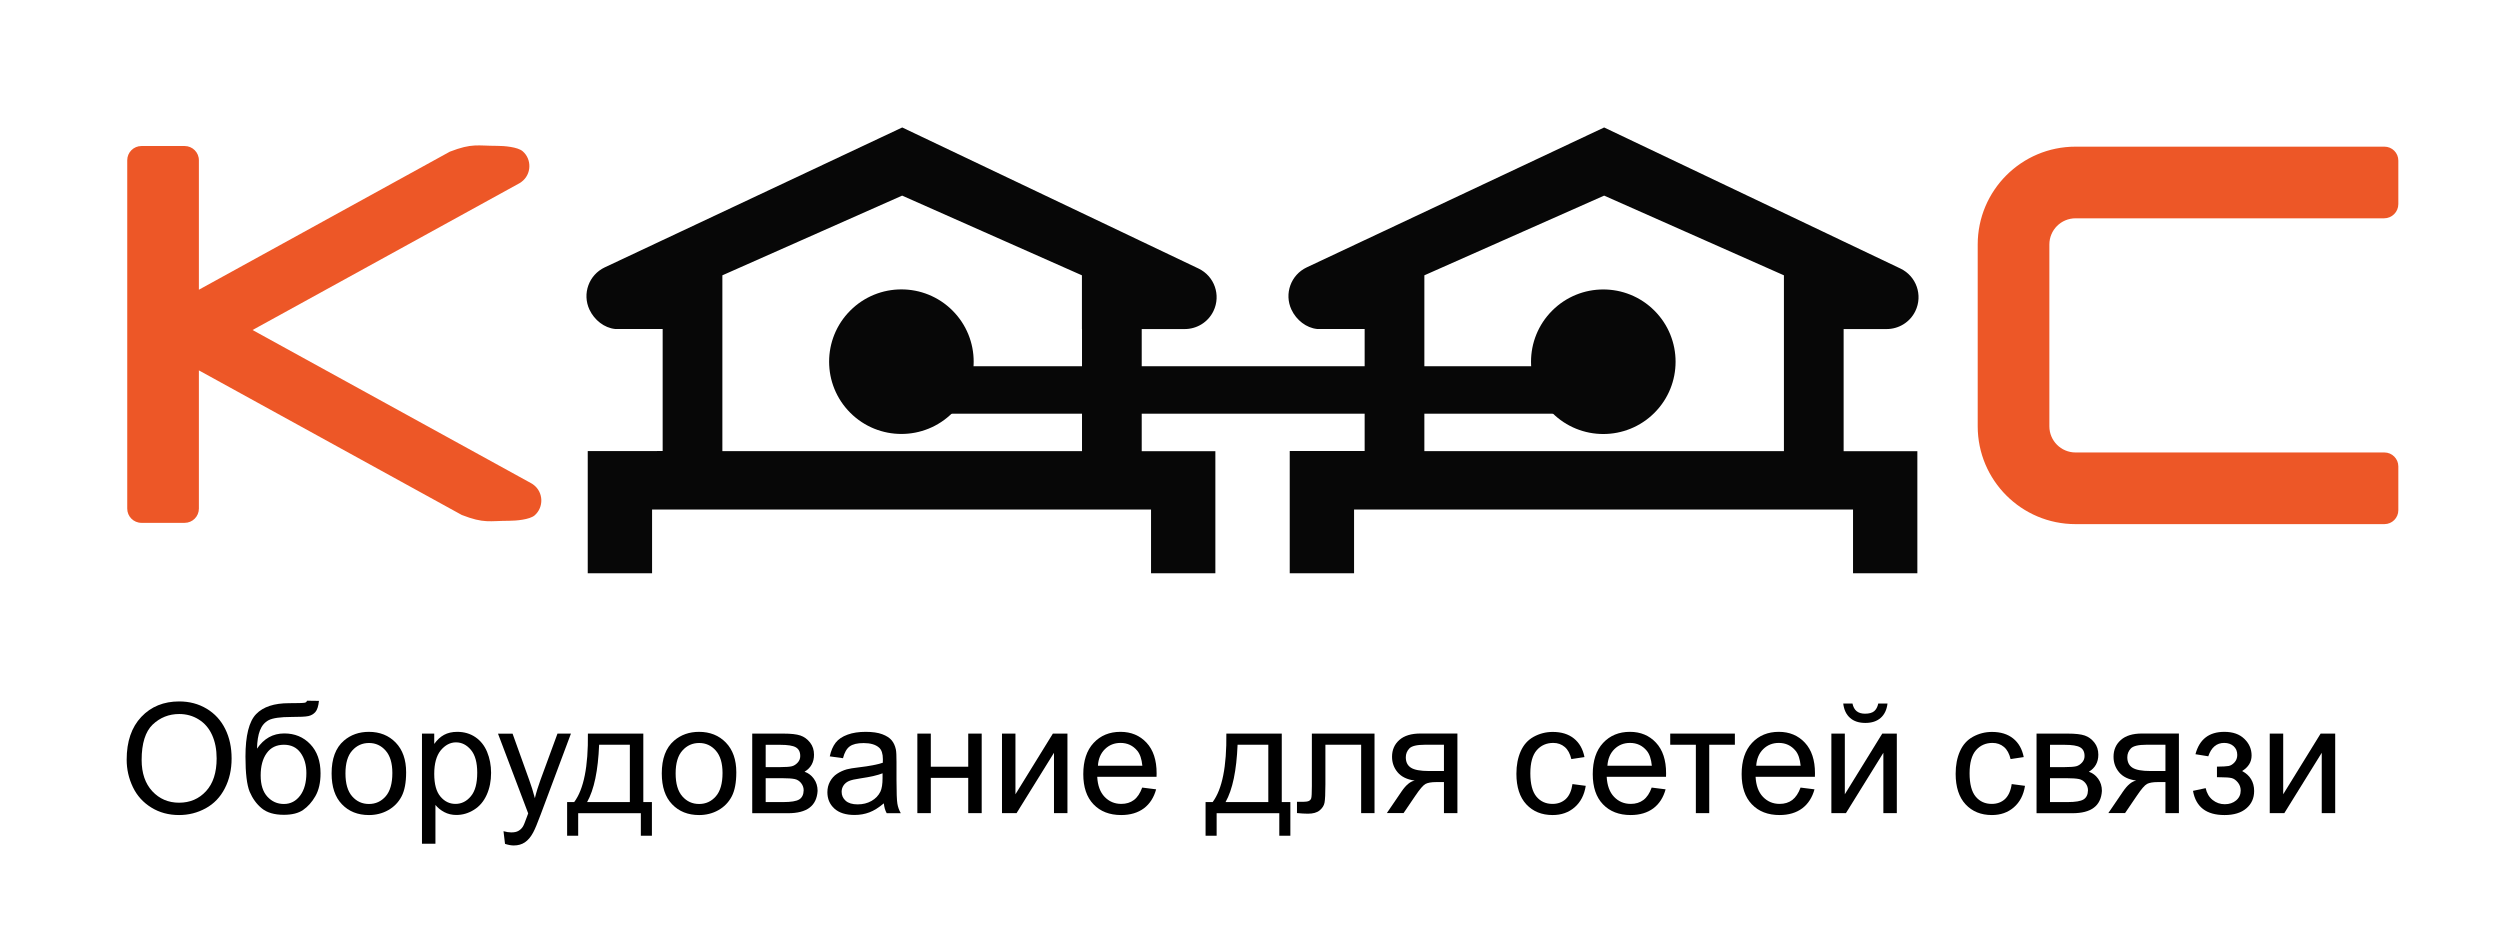 <?xml version="1.0" encoding="utf-8"?>
<!-- Generator: Adobe Illustrator 23.1.0, SVG Export Plug-In . SVG Version: 6.00 Build 0)  -->
<svg version="1.1" id="Слой_1" xmlns="http://www.w3.org/2000/svg" xmlns:xlink="http://www.w3.org/1999/xlink" x="0px" y="0px"
	 viewBox="0 0 314 117" style="enable-background:new 0 0 314 117;" xml:space="preserve">
<style type="text/css">
	.st0{fill:#ED5727;}
	.st1{fill:#070707;}
</style>
<g>
	<g>
		<path class="st0" d="M67,60.88c-0.1-0.08-0.21-0.15-0.33-0.21L31.72,41.45l33.44-18.39c0.12-0.06,0.23-0.13,0.33-0.21
			C66.78,21.9,66.81,20,65.65,19c-0.63-0.55-2.36-0.68-3.19-0.68c-2.5,0-3.14-0.36-5.96,0.73L24.98,36.39V20.13
			c0-0.99-0.8-1.79-1.79-1.79h-5.42c-0.99,0-1.79,0.8-1.79,1.79v43.75c0,0.99,0.8,1.79,1.79,1.79h5.42c0.99,0,1.79-0.8,1.79-1.79
			V46.52L58,64.68c2.82,1.1,3.46,0.73,5.96,0.73c0.83,0,2.56-0.14,3.19-0.68C68.31,63.72,68.28,61.83,67,60.88z"/>
		<g>
			<g>
				<path class="st1" d="M143.4,56.67V41.33c3.34,0,5.36,0,5.4,0c1.49,0,2.92-0.83,3.61-2.26c0.96-1.99,0.13-4.38-1.87-5.34
					l-7.14-3.4l-2.62-1.25l-27.46-13.07L85.53,29.08l-2.3,1.08l-7.27,3.42c-2,0.94-2.86,3.32-1.92,5.32
					c0.62,1.31,1.86,2.28,3.21,2.42c0,0,2.27,0,5.98,0v15.33H81.9h-8.08V64v8h8.08v-8h62.67v8h8.08v-8v-7.33h-8.08H143.4z
					 M135.9,41.33v14.58v0.75H90.73v-0.75V41.33v-6.75l22.58-10.01l22.58,10.01V41.33z"/>
				
					<ellipse transform="matrix(0.707 -0.707 0.707 0.707 1.05 93.368)" class="st1" cx="113.23" cy="45.42" rx="9.08" ry="9.08"/>
			</g>
			<g>
				<path class="st1" d="M231.56,56.67V41.33c3.34,0,5.36,0,5.4,0c1.49,0,2.92-0.83,3.61-2.26c0.96-1.99,0.13-4.38-1.87-5.34
					l-7.14-3.4l-2.62-1.25l-27.46-13.07L173.7,29.08l-2.3,1.08l-7.27,3.42c-2,0.94-2.86,3.32-1.92,5.32
					c0.62,1.31,1.86,2.28,3.21,2.42c0,0,2.27,0,5.98,0v15.33h-1.33h-8.08V64v8h8.08v-8h62.67v8h8.08v-8v-7.33h-8.08H231.56z
					 M224.06,41.33v14.58v0.75H178.9v-0.75V41.33v-6.75l22.58-10.01l22.58,10.01V41.33z"/>
				
					<ellipse transform="matrix(0.707 -0.707 0.707 0.707 26.873 155.712)" class="st1" cx="201.4" cy="45.42" rx="9.08" ry="9.08"/>
			</g>
			<rect x="114.15" y="46" class="st1" width="88.67" height="5.96"/>
		</g>
		<path class="st0" d="M299.48,56.83h-38.79c-1.82,0-3.29-1.47-3.29-3.29V30.71c0-1.82,1.47-3.29,3.29-3.29h38.75
			c0.99,0,1.79-0.8,1.79-1.79v-5.46c0-0.97-0.78-1.75-1.75-1.75h-38.79c-6.79,0-12.29,5.5-12.29,12.29v22.83
			c0,6.79,5.5,12.29,12.29,12.29h38.79c0.97,0,1.75-0.78,1.75-1.75v-5.5C301.23,57.62,300.45,56.83,299.48,56.83z"/>
	</g>
	<g>
		<path d="M15.91,95.42c0-2.29,0.61-4.08,1.84-5.38c1.23-1.3,2.82-1.94,4.76-1.94c1.27,0,2.42,0.3,3.44,0.91
			c1.02,0.61,1.8,1.46,2.34,2.55c0.54,1.09,0.8,2.32,0.8,3.7c0,1.4-0.28,2.65-0.85,3.75c-0.56,1.1-1.36,1.94-2.4,2.51
			s-2.15,0.85-3.35,0.85c-1.3,0-2.46-0.31-3.48-0.94c-1.02-0.63-1.8-1.48-2.32-2.57S15.91,96.63,15.91,95.42z M17.79,95.45
			c0,1.66,0.45,2.97,1.34,3.93c0.89,0.96,2.02,1.44,3.36,1.44c1.37,0,2.5-0.48,3.39-1.45c0.89-0.97,1.33-2.34,1.33-4.11
			c0-1.12-0.19-2.1-0.57-2.94c-0.38-0.84-0.93-1.49-1.67-1.95c-0.73-0.46-1.55-0.69-2.46-0.69c-1.29,0-2.4,0.44-3.34,1.33
			C18.26,91.89,17.79,93.37,17.79,95.45z"/>
		<path d="M38.56,88.01l1.5,0.02c-0.07,0.67-0.22,1.14-0.45,1.4s-0.52,0.43-0.88,0.51s-1.07,0.11-2.12,0.11
			c-1.4,0-2.35,0.14-2.86,0.4c-0.51,0.27-0.87,0.7-1.1,1.29s-0.35,1.36-0.37,2.29c0.43-0.63,0.93-1.11,1.5-1.43
			c0.57-0.32,1.21-0.48,1.93-0.48c1.31,0,2.4,0.45,3.26,1.35c0.86,0.9,1.29,2.12,1.29,3.66c0,1.17-0.22,2.12-0.65,2.87
			c-0.43,0.75-0.95,1.32-1.54,1.73s-1.4,0.61-2.42,0.61c-1.19,0-2.11-0.27-2.77-0.81c-0.66-0.54-1.16-1.24-1.52-2.08
			c-0.35-0.85-0.53-2.32-0.53-4.42c0-2.64,0.45-4.42,1.34-5.34c0.89-0.92,2.27-1.37,4.13-1.37c1.15,0,1.81-0.02,1.97-0.06
			C38.42,88.24,38.52,88.15,38.56,88.01z M38.48,97.1c0-1.04-0.25-1.89-0.74-2.56c-0.49-0.67-1.19-1-2.08-1
			c-0.93,0-1.66,0.35-2.16,1.05c-0.51,0.7-0.76,1.64-0.76,2.81c0,1.16,0.28,2.05,0.84,2.66s1.25,0.92,2.08,0.92
			c0.84,0,1.52-0.36,2.05-1.07C38.22,99.22,38.48,98.28,38.48,97.1z"/>
		<path d="M41.65,97.14c0-1.85,0.51-3.22,1.54-4.11c0.86-0.74,1.91-1.11,3.14-1.11c1.37,0,2.5,0.45,3.37,1.35
			c0.87,0.9,1.31,2.14,1.31,3.73c0,1.29-0.19,2.3-0.58,3.04c-0.39,0.74-0.95,1.31-1.68,1.72s-1.54,0.61-2.41,0.61
			c-1.4,0-2.53-0.45-3.39-1.35C42.08,100.12,41.65,98.83,41.65,97.14z M43.39,97.14c0,1.28,0.28,2.24,0.84,2.88
			c0.56,0.64,1.26,0.96,2.11,0.96c0.84,0,1.54-0.32,2.1-0.96s0.84-1.62,0.84-2.93c0-1.24-0.28-2.17-0.84-2.81
			c-0.56-0.64-1.26-0.96-2.09-0.96c-0.85,0-1.55,0.32-2.11,0.95C43.67,94.9,43.39,95.86,43.39,97.14z"/>
		<path d="M53,105.97V92.14h1.54v1.3c0.36-0.51,0.77-0.89,1.23-1.14s1.01-0.38,1.67-0.38c0.85,0,1.61,0.22,2.26,0.66
			c0.65,0.44,1.15,1.06,1.48,1.86c0.33,0.8,0.5,1.68,0.5,2.63c0,1.02-0.18,1.94-0.55,2.76s-0.9,1.45-1.6,1.88
			c-0.7,0.44-1.44,0.65-2.21,0.65c-0.56,0-1.07-0.12-1.52-0.36s-0.82-0.54-1.11-0.9v4.87H53z M54.54,97.2
			c0,1.29,0.26,2.24,0.78,2.85c0.52,0.62,1.15,0.92,1.89,0.92c0.75,0,1.4-0.32,1.93-0.96c0.54-0.64,0.8-1.62,0.8-2.96
			c0-1.27-0.26-2.23-0.79-2.86s-1.15-0.95-1.88-0.95c-0.72,0-1.36,0.34-1.92,1.01C54.81,94.93,54.54,95.91,54.54,97.2z"/>
		<path d="M63.43,105.99l-0.19-1.59c0.37,0.1,0.69,0.15,0.97,0.15c0.38,0,0.68-0.06,0.9-0.19c0.23-0.13,0.41-0.3,0.56-0.53
			c0.11-0.17,0.28-0.59,0.52-1.26c0.03-0.09,0.08-0.23,0.15-0.41l-3.79-10.01h1.83l2.08,5.79c0.27,0.73,0.51,1.51,0.72,2.31
			c0.19-0.78,0.43-1.54,0.7-2.28l2.14-5.83h1.69l-3.8,10.16c-0.41,1.1-0.72,1.85-0.95,2.27c-0.3,0.56-0.65,0.97-1.04,1.23
			s-0.85,0.39-1.39,0.39C64.19,106.19,63.83,106.12,63.43,105.99z"/>
		<path d="M73.84,92.14h6.96v8.6h1.08v4.23h-1.39v-2.83h-7.87v2.83h-1.39v-4.23h0.89C73.32,99.13,73.89,96.26,73.84,92.14z
			 M75.25,93.54c-0.13,3.24-0.63,5.64-1.51,7.2h5.37v-7.2H75.25z"/>
		<path d="M83.12,97.14c0-1.85,0.51-3.22,1.54-4.11c0.86-0.74,1.91-1.11,3.14-1.11c1.37,0,2.5,0.45,3.37,1.35
			c0.87,0.9,1.31,2.14,1.31,3.73c0,1.29-0.19,2.3-0.58,3.04c-0.39,0.74-0.95,1.31-1.68,1.72s-1.54,0.61-2.41,0.61
			c-1.4,0-2.53-0.45-3.39-1.35C83.55,100.12,83.12,98.83,83.12,97.14z M84.86,97.14c0,1.28,0.28,2.24,0.84,2.88
			c0.56,0.64,1.26,0.96,2.11,0.96c0.84,0,1.54-0.32,2.1-0.96s0.84-1.62,0.84-2.93c0-1.24-0.28-2.17-0.84-2.81
			c-0.56-0.64-1.26-0.96-2.09-0.96c-0.85,0-1.55,0.32-2.11,0.95C85.14,94.9,84.86,95.86,84.86,97.14z"/>
		<path d="M94.48,92.14h3.91c0.96,0,1.67,0.08,2.14,0.24c0.47,0.16,0.87,0.45,1.21,0.88s0.5,0.94,0.5,1.53c0,0.48-0.1,0.89-0.3,1.25
			s-0.49,0.65-0.89,0.89c0.47,0.16,0.86,0.45,1.17,0.88s0.47,0.94,0.47,1.53c-0.06,0.95-0.4,1.65-1.02,2.11
			c-0.61,0.46-1.51,0.69-2.68,0.69h-4.51V92.14z M96.17,96.35h1.81c0.72,0,1.22-0.04,1.49-0.11s0.51-0.23,0.72-0.46
			c0.21-0.23,0.32-0.5,0.32-0.82c0-0.53-0.19-0.89-0.56-1.1c-0.37-0.21-1.01-0.31-1.92-0.31h-1.86V96.35z M96.17,100.74h2.23
			c0.96,0,1.62-0.11,1.98-0.33s0.55-0.61,0.56-1.15c0-0.32-0.1-0.62-0.31-0.89s-0.48-0.45-0.81-0.52c-0.33-0.07-0.87-0.11-1.6-0.11
			h-2.05V100.74z"/>
		<path d="M111.01,100.9c-0.63,0.53-1.23,0.91-1.81,1.13s-1.2,0.33-1.87,0.33c-1.1,0-1.94-0.27-2.53-0.8
			c-0.59-0.54-0.88-1.22-0.88-2.06c0-0.49,0.11-0.94,0.33-1.34s0.51-0.73,0.88-0.97c0.36-0.24,0.77-0.43,1.22-0.56
			c0.33-0.09,0.83-0.17,1.51-0.25c1.37-0.16,2.38-0.36,3.02-0.58c0.01-0.23,0.01-0.38,0.01-0.44c0-0.69-0.16-1.18-0.48-1.46
			c-0.43-0.38-1.08-0.57-1.93-0.57c-0.8,0-1.38,0.14-1.76,0.42c-0.38,0.28-0.66,0.77-0.84,1.48l-1.66-0.23
			c0.15-0.71,0.4-1.28,0.74-1.72s0.84-0.77,1.5-1.01c0.65-0.24,1.41-0.35,2.27-0.35c0.85,0,1.55,0.1,2.08,0.3
			c0.53,0.2,0.92,0.45,1.18,0.76s0.43,0.69,0.53,1.15c0.06,0.29,0.08,0.81,0.08,1.56v2.26c0,1.57,0.04,2.57,0.11,2.99
			c0.07,0.42,0.21,0.82,0.43,1.2h-1.77C111.17,101.79,111.06,101.38,111.01,100.9z M110.87,97.12c-0.62,0.25-1.54,0.46-2.77,0.64
			c-0.7,0.1-1.19,0.21-1.48,0.34c-0.29,0.13-0.51,0.31-0.67,0.55c-0.16,0.24-0.24,0.51-0.24,0.8c0,0.45,0.17,0.83,0.51,1.13
			c0.34,0.3,0.84,0.45,1.5,0.45c0.65,0,1.23-0.14,1.74-0.43c0.51-0.29,0.88-0.68,1.12-1.17c0.18-0.38,0.27-0.95,0.27-1.69V97.12z"/>
		<path d="M115.22,92.14h1.69v4.16h4.7v-4.16h1.69v9.99h-1.69V97.7h-4.7v4.43h-1.69V92.14z"/>
		<path d="M125.85,92.14h1.69v7.62l4.7-7.62h1.83v9.99h-1.69v-7.58l-4.7,7.58h-1.83V92.14z"/>
		<path d="M143.46,98.92l1.75,0.22c-0.28,1.02-0.79,1.82-1.53,2.38c-0.75,0.56-1.7,0.85-2.86,0.85c-1.46,0-2.62-0.45-3.48-1.35
			s-1.28-2.16-1.28-3.79c0-1.68,0.43-2.99,1.3-3.92c0.87-0.93,1.99-1.39,3.37-1.39c1.34,0,2.43,0.46,3.27,1.36
			c0.85,0.91,1.27,2.19,1.27,3.84c0,0.1,0,0.25-0.01,0.45h-7.45c0.06,1.1,0.37,1.94,0.93,2.52s1.25,0.88,2.09,0.88
			c0.62,0,1.15-0.16,1.59-0.49C142.86,100.15,143.2,99.63,143.46,98.92z M137.9,96.18h5.58c-0.08-0.84-0.29-1.47-0.64-1.89
			c-0.54-0.65-1.24-0.98-2.1-0.98c-0.78,0-1.43,0.26-1.96,0.78C138.25,94.61,137.95,95.31,137.9,96.18z"/>
		<path d="M154.03,92.14h6.96v8.6h1.08v4.23h-1.39v-2.83h-7.87v2.83h-1.39v-4.23h0.89C153.51,99.13,154.08,96.26,154.03,92.14z
			 M155.44,93.54c-0.13,3.24-0.63,5.64-1.51,7.2h5.37v-7.2H155.44z"/>
		<path d="M164.77,92.14h7.87v9.99h-1.68v-8.59h-4.49v4.98c0,1.16-0.04,1.93-0.11,2.3s-0.28,0.69-0.62,0.97s-0.83,0.41-1.47,0.41
			c-0.4,0-0.85-0.03-1.37-0.08v-1.41h0.74c0.35,0,0.6-0.04,0.75-0.11c0.15-0.07,0.25-0.19,0.3-0.34c0.05-0.16,0.08-0.67,0.08-1.53
			V92.14z"/>
		<path d="M183.05,92.14v9.99h-1.69v-3.9h-0.98c-0.6,0-1.04,0.08-1.33,0.23c-0.29,0.15-0.72,0.65-1.28,1.48l-1.48,2.18h-2.1
			l1.83-2.69c0.56-0.82,1.11-1.29,1.67-1.39c-0.97-0.13-1.68-0.48-2.15-1.04c-0.47-0.56-0.7-1.21-0.7-1.95
			c0-0.87,0.31-1.57,0.92-2.11c0.61-0.54,1.5-0.81,2.66-0.81H183.05z M181.37,93.54h-2.41c-1.01,0-1.66,0.16-1.95,0.47
			c-0.29,0.31-0.44,0.68-0.44,1.1c0,0.6,0.21,1.03,0.64,1.31c0.43,0.28,1.19,0.42,2.28,0.42h1.87V93.54z"/>
		<path d="M197.5,98.48l1.67,0.22c-0.18,1.15-0.65,2.05-1.4,2.7s-1.67,0.97-2.76,0.97c-1.37,0-2.47-0.45-3.3-1.34
			c-0.83-0.89-1.25-2.18-1.25-3.84c0-1.08,0.18-2.02,0.54-2.83c0.36-0.81,0.9-1.42,1.63-1.82c0.73-0.4,1.53-0.61,2.39-0.61
			c1.09,0,1.97,0.27,2.66,0.82c0.69,0.55,1.13,1.33,1.33,2.34l-1.65,0.25c-0.16-0.67-0.43-1.18-0.83-1.52s-0.88-0.51-1.44-0.51
			c-0.85,0-1.55,0.31-2.08,0.92s-0.8,1.58-0.8,2.9c0,1.34,0.26,2.32,0.77,2.93c0.51,0.61,1.19,0.91,2.01,0.91
			c0.67,0,1.22-0.2,1.67-0.61C197.1,99.95,197.38,99.32,197.5,98.48z"/>
		<path d="M207.45,98.92l1.75,0.22c-0.28,1.02-0.79,1.82-1.53,2.38c-0.75,0.56-1.7,0.85-2.86,0.85c-1.46,0-2.62-0.45-3.48-1.35
			s-1.28-2.16-1.28-3.79c0-1.68,0.43-2.99,1.3-3.92c0.87-0.93,1.99-1.39,3.37-1.39c1.34,0,2.43,0.46,3.27,1.36
			c0.85,0.91,1.27,2.19,1.27,3.84c0,0.1,0,0.25-0.01,0.45h-7.45c0.06,1.1,0.37,1.94,0.93,2.52s1.25,0.88,2.09,0.88
			c0.62,0,1.15-0.16,1.59-0.49C206.85,100.15,207.2,99.63,207.45,98.92z M201.89,96.18h5.58c-0.08-0.84-0.29-1.47-0.64-1.89
			c-0.54-0.65-1.24-0.98-2.1-0.98c-0.78,0-1.43,0.26-1.96,0.78C202.24,94.61,201.95,95.31,201.89,96.18z"/>
		<path d="M209.78,92.14h8.12v1.4h-3.22v8.59H213v-8.59h-3.22V92.14z"/>
		<path d="M226.15,98.92l1.75,0.22c-0.28,1.02-0.79,1.82-1.53,2.38c-0.75,0.56-1.7,0.85-2.86,0.85c-1.46,0-2.62-0.45-3.48-1.35
			s-1.28-2.16-1.28-3.79c0-1.68,0.43-2.99,1.3-3.92c0.87-0.93,1.99-1.39,3.37-1.39c1.34,0,2.43,0.46,3.27,1.36
			c0.85,0.91,1.27,2.19,1.27,3.84c0,0.1,0,0.25-0.01,0.45h-7.45c0.06,1.1,0.37,1.94,0.93,2.52s1.25,0.88,2.09,0.88
			c0.62,0,1.15-0.16,1.59-0.49C225.54,100.15,225.89,99.63,226.15,98.92z M220.58,96.18h5.58c-0.08-0.84-0.29-1.47-0.64-1.89
			c-0.54-0.65-1.24-0.98-2.1-0.98c-0.78,0-1.43,0.26-1.96,0.78C220.93,94.61,220.64,95.31,220.58,96.18z"/>
		<path d="M230.02,92.14h1.69v7.62l4.7-7.62h1.83v9.99h-1.69v-7.58l-4.7,7.58h-1.83V92.14z M235.91,88.36h1.16
			c-0.09,0.78-0.38,1.39-0.86,1.81c-0.48,0.42-1.12,0.63-1.92,0.63c-0.8,0-1.45-0.21-1.92-0.63c-0.48-0.42-0.77-1.02-0.86-1.81h1.16
			c0.09,0.43,0.26,0.75,0.52,0.96c0.26,0.21,0.61,0.32,1.05,0.32c0.51,0,0.89-0.1,1.15-0.31C235.64,89.12,235.82,88.8,235.91,88.36z
			"/>
		<path d="M252.67,98.48l1.67,0.22c-0.18,1.15-0.65,2.05-1.4,2.7s-1.67,0.97-2.76,0.97c-1.37,0-2.47-0.45-3.3-1.34
			c-0.83-0.89-1.25-2.18-1.25-3.84c0-1.08,0.18-2.02,0.54-2.83c0.36-0.81,0.9-1.42,1.63-1.82c0.73-0.4,1.53-0.61,2.39-0.61
			c1.09,0,1.97,0.27,2.66,0.82c0.69,0.55,1.13,1.33,1.33,2.34l-1.65,0.25c-0.16-0.67-0.43-1.18-0.83-1.52s-0.88-0.51-1.44-0.51
			c-0.85,0-1.55,0.31-2.08,0.92s-0.8,1.58-0.8,2.9c0,1.34,0.26,2.32,0.77,2.93c0.51,0.61,1.19,0.91,2.01,0.91
			c0.67,0,1.22-0.2,1.67-0.61C252.26,99.95,252.55,99.32,252.67,98.48z"/>
		<path d="M255.79,92.14h3.91c0.96,0,1.67,0.08,2.14,0.24c0.47,0.16,0.87,0.45,1.21,0.88s0.5,0.94,0.5,1.53
			c0,0.48-0.1,0.89-0.3,1.25s-0.49,0.65-0.89,0.89c0.47,0.16,0.86,0.45,1.17,0.88s0.47,0.94,0.47,1.53
			c-0.06,0.95-0.4,1.65-1.02,2.11c-0.61,0.46-1.51,0.69-2.68,0.69h-4.51V92.14z M257.48,96.35h1.81c0.72,0,1.22-0.04,1.49-0.11
			s0.51-0.23,0.72-0.46c0.21-0.23,0.32-0.5,0.32-0.82c0-0.53-0.19-0.89-0.56-1.1c-0.37-0.21-1.01-0.31-1.92-0.31h-1.86V96.35z
			 M257.48,100.74h2.23c0.96,0,1.62-0.11,1.98-0.33s0.55-0.61,0.56-1.15c0-0.32-0.1-0.62-0.31-0.89s-0.48-0.45-0.81-0.52
			c-0.33-0.07-0.87-0.11-1.6-0.11h-2.05V100.74z"/>
		<path d="M273.67,92.14v9.99h-1.69v-3.9h-0.98c-0.6,0-1.04,0.08-1.33,0.23c-0.29,0.15-0.72,0.65-1.28,1.48l-1.48,2.18h-2.1
			l1.83-2.69c0.56-0.82,1.11-1.29,1.67-1.39c-0.97-0.13-1.68-0.48-2.15-1.04c-0.47-0.56-0.7-1.21-0.7-1.95
			c0-0.87,0.31-1.57,0.92-2.11c0.61-0.54,1.5-0.81,2.66-0.81H273.67z M271.99,93.54h-2.41c-1.01,0-1.66,0.16-1.95,0.47
			c-0.29,0.31-0.44,0.68-0.44,1.1c0,0.6,0.21,1.03,0.64,1.31c0.43,0.28,1.19,0.42,2.28,0.42h1.87V93.54z"/>
		<path d="M278.45,97.62v-1.33c0.71-0.01,1.2-0.03,1.46-0.08c0.26-0.05,0.51-0.2,0.74-0.45c0.23-0.25,0.35-0.56,0.35-0.94
			c0-0.46-0.15-0.82-0.46-1.1c-0.3-0.27-0.7-0.41-1.18-0.41c-0.95,0-1.62,0.56-2,1.68l-1.61-0.26c0.5-1.88,1.71-2.81,3.63-2.81
			c1.07,0,1.9,0.29,2.51,0.88s0.91,1.28,0.91,2.09c0,0.82-0.4,1.46-1.19,1.95c0.5,0.27,0.88,0.61,1.13,1.03
			c0.25,0.42,0.38,0.91,0.38,1.48c0,0.9-0.33,1.63-0.98,2.18c-0.65,0.56-1.57,0.84-2.74,0.84c-2.28,0-3.6-1.01-3.96-3.04l1.59-0.34
			c0.14,0.64,0.44,1.14,0.88,1.49c0.44,0.35,0.95,0.53,1.52,0.53c0.57,0,1.05-0.16,1.43-0.48c0.38-0.32,0.57-0.74,0.57-1.24
			c0-0.39-0.12-0.73-0.36-1.02s-0.49-0.47-0.76-0.54s-0.76-0.11-1.47-0.11C278.78,97.61,278.65,97.61,278.45,97.62z"/>
		<path d="M285.08,92.14h1.69v7.62l4.7-7.62h1.83v9.99h-1.69v-7.58l-4.7,7.58h-1.83V92.14z"/>
	</g>
</g>
</svg>
